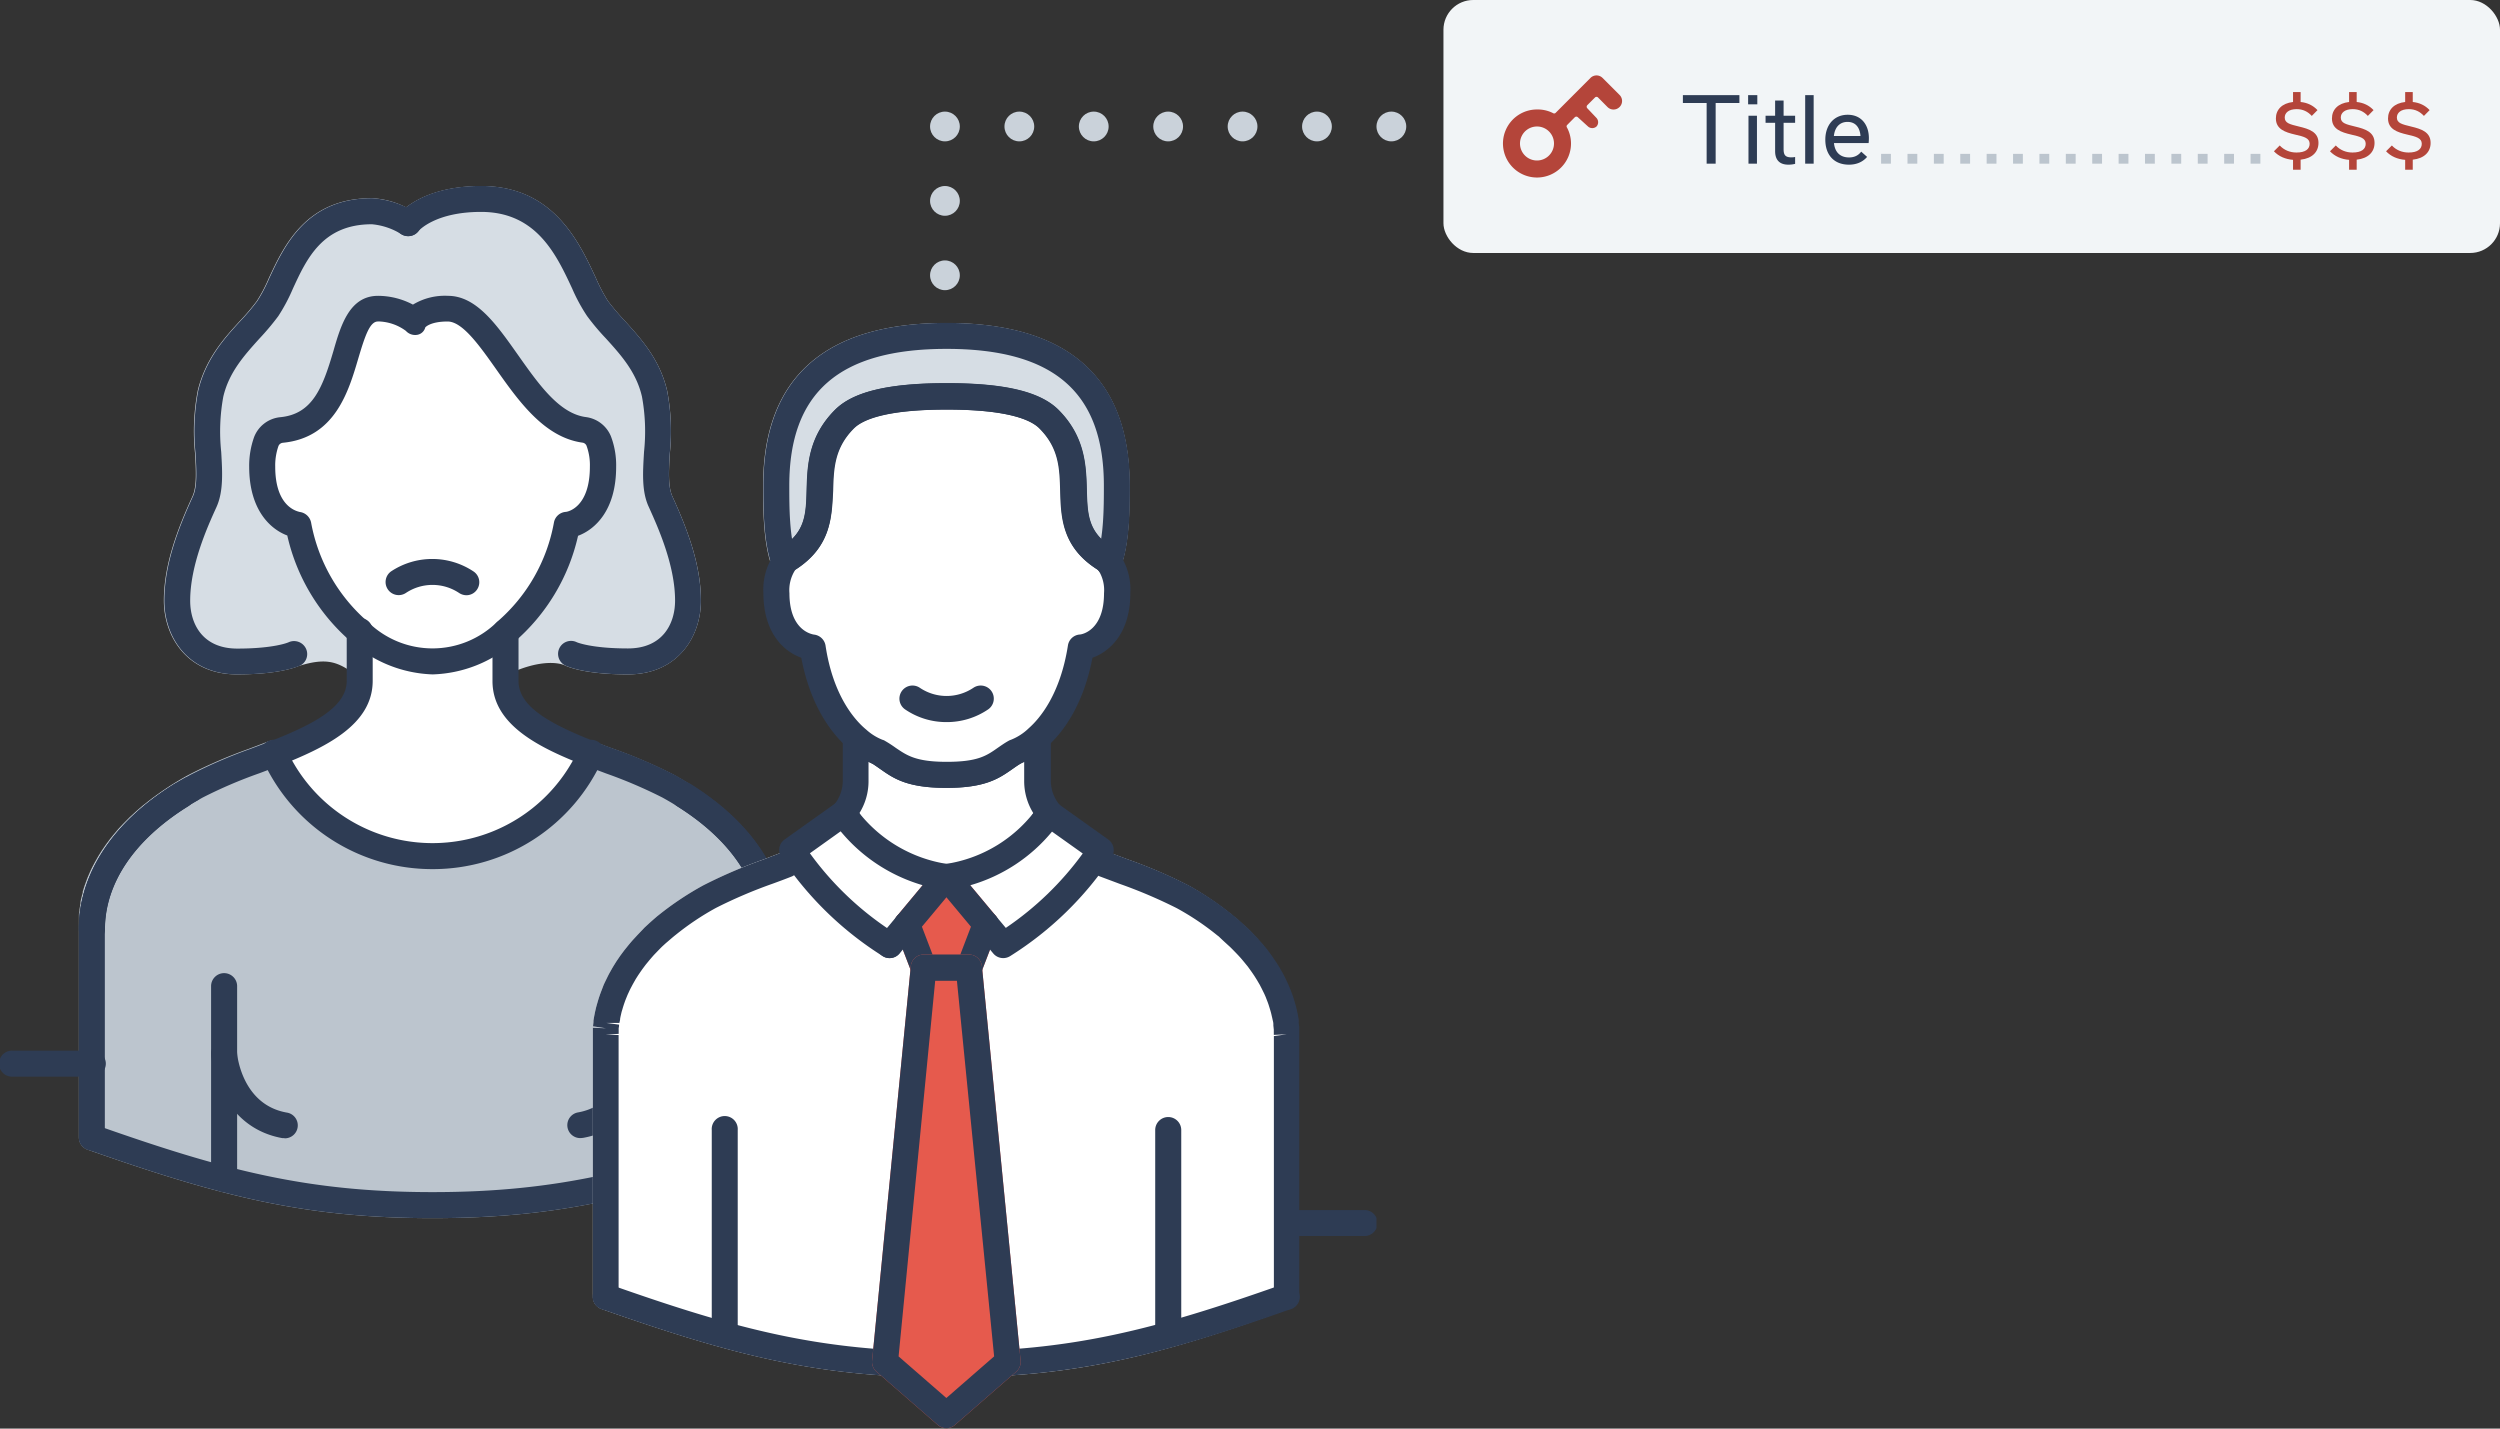 <?xml version="1.0" encoding="UTF-8"?>
<svg xmlns="http://www.w3.org/2000/svg" width="336" height="192" fill="none">
  <rect width="100%" height="100%" fill="#333333" stroke="none"/>
  <g clip-path="url(#a)">
    <path d="M103.92 124.27v-.99c0-.19 0-.38-.07-.58-.07-.2 0-.21 0-.31s-.07-.42-.11-.64a3.774 3.774 0 0 1-.08-.35c-.05-.22-.1-.45-.16-.69-.06-.24-.08-.26-.12-.39-.04-.13-.14-.47-.22-.72-.08-.25-.1-.29-.16-.44-.06-.15-.18-.49-.29-.75-.11-.26-.14-.32-.21-.48-.07-.16-.23-.5-.36-.76l-.28-.53c-.14-.25-.28-.5-.44-.75l-.37-.59c-.15-.24-.32-.48-.49-.72l-.48-.66-.54-.67c-.21-.25-.41-.49-.64-.74-.23-.25-.35-.38-.54-.57-.19-.19-.54-.57-.84-.86l-.47-.43c-.37-.33-.74-.67-1.15-1l-.25-.21a38.292 38.292 0 0 0-5.66-3.78 96.926 96.926 0 0 0-10.47-4.37 23.34 23.34 0 0 1-42.57 0 96.58 96.58 0 0 0-10.45 4.37 38.107 38.107 0 0 0-5.65 3.78l-.26.21c-.41.33-.78.67-1.15 1-.15.15-.32.29-.47.43-.15.14-.57.57-.84.86-.27.29-.37.38-.54.57-.17.19-.43.49-.63.74l-.54.67c-.173.22-.333.44-.48.66-.18.24-.34.48-.5.72l-.37.59c-.15.25-.3.5-.43.75l-.28.53-.37.76-.21.48-.29.75c-.05.15-.11.29-.16.44-.05.15-.15.49-.22.72-.07.23-.08.27-.11.39s-.12.47-.17.69c-.05.22-.05.24-.07.35-.02.11-.08.43-.11.64-.03.21 0 .21 0 .31s-.05.39-.07.58c-.02.19 0 .18 0 .26v.55c.005.06.005.12 0 .18v28.6c18.3 6.48 29.34 9.11 45.76 9.11 16.42 0 27.46-2.63 45.77-9.11v-28c-.19-.18-.19-.38-.19-.6Z" fill="#BCC5CE"></path>
    <path d="M58.12 163.72c-17.26 0-28.69-3-46.3-9.19a1.76 1.76 0 0 1-1.22-1.67v-29.7c0-.26 0-.47.08-.7v-.23c.06-.34.09-.57.14-.81v-.25c.09-.4.15-.65.22-.91l.08-.28v-.16c.08-.26.16-.52.25-.79l.16-.44c.11-.31.21-.58.33-.86.12-.28.15-.35.23-.53.08-.18.25-.55.4-.83.15-.28.2-.39.31-.58.11-.19.3-.54.47-.82l.39-.63.54-.79.52-.7c.19-.25.38-.48.58-.72.2-.24.44-.53.68-.8l.57-.61.9-.91.41-.37c.48-.44.88-.79 1.3-1.15l.21-.16a39.792 39.792 0 0 1 6-4 66.086 66.086 0 0 1 8-3.46c.87-.33 1.75-.66 2.62-1a1.75 1.75 0 0 1 2.24.92 21.589 21.589 0 0 0 39.38 0 1.75 1.75 0 0 1 2.23-.92c.88.35 1.77.69 2.65 1a67.356 67.356 0 0 1 8 3.44 39.686 39.686 0 0 1 5.92 4l.29.23c.41.34.8.69 1.19 1l.49.46c.33.31.62.61.91.91l.57.61c.24.27.46.53.68.8.22.27.41.49.58.72.17.23.36.47.52.71.16.24.37.52.54.78l.4.64c.16.27.32.54.47.81.15.27.21.39.3.58.09.19.28.56.4.84.12.28.16.34.23.52s.23.55.32.82l.18.47c.094.28.174.55.24.81l.13.43c.07.27.12.52.18.77l.08.36c0 .26.09.5.12.73l.05.32c0 .25.06.46.08.67v29.75a1.747 1.747 0 0 1-1.38 1.71c-17.22 6.21-28.64 9.16-45.86 9.16Zm-44-12.1c16.61 5.83 27.64 8.6 44 8.6s27.44-2.77 44.06-8.61V124.33l1.75-.06h-1.75v-.83c0-.19 0-.36-.06-.55v-.17c0-.28-.07-.46-.11-.66v-.23c-.06-.29-.11-.49-.17-.71l-.07-.26c-.09-.3-.15-.51-.23-.74l-.09-.26c-.13-.35-.21-.57-.31-.81l-.19-.43c-.11-.23-.21-.46-.33-.69l-.26-.49c-.12-.22-.25-.45-.39-.68-.14-.23-.23-.36-.34-.54-.11-.18-.29-.44-.45-.66l-.45-.61-.46-.57-.63-.74c-.15-.17-.32-.34-.49-.52-.17-.18-.52-.54-.8-.81l-.33-.3c-.46-.42-.81-.73-1.19-1l-.24-.19a37.348 37.348 0 0 0-5.4-3.62 65.129 65.129 0 0 0-7.58-3.23l-1.18-.45a25.093 25.093 0 0 1-22.15 13.305 25.088 25.088 0 0 1-22.15-13.305l-1.16.44a64.203 64.203 0 0 0-7.58 3.25 35.504 35.504 0 0 0-5.4 3.61l-.13.1c-.5.41-.85.72-1.19 1l-.45.41c-.27.26-.53.53-.79.8s-.34.35-.5.53c-.16.18-.4.46-.59.69-.19.23-.34.41-.5.62a22.884 22.884 0 0 0-.9 1.27l-.33.52-.4.69c-.09.18-.18.33-.26.49l-.32.68-.2.45c-.09.22-.18.44-.26.67l-.14.4c-.08.22-.14.44-.2.65l-.1.35c-.06.21-.1.42-.15.62v.17c-.06.33-.1.52-.12.71v.16c0 .29-.06.46-.08.63l-1.76.09 1.74.13v.5l-1.75.1 1.74.07v.53l-.23 26.77Z" fill="#BCC5CE"></path>
    <path d="M103.92 154.61a1.748 1.748 0 0 1-1.75-1.75v-28c0-6.14-4-12-11.14-16.48a1.76 1.76 0 0 1-.55-2.41 1.73 1.73 0 0 1 1.084-.778 1.73 1.73 0 0 1 1.316.218c11.13 7 12.79 15.17 12.79 19.45v28c0 .464-.184.909-.513 1.237a1.746 1.746 0 0 1-1.237.513ZM86.15 160.2a1.751 1.751 0 0 1-1.74-1.75v-25.91a1.75 1.75 0 0 1 3.49 0v25.91a1.749 1.749 0 0 1-1.75 1.75Z" fill="#2E3C54"></path>
    <path d="M78.04 152.96a1.74 1.74 0 0 1-.31-3.46c6-1.1 6.66-7.78 6.68-8.06a1.75 1.75 0 0 1 3.49.27c-.26 3.32-2.58 10-9.54 11.22l-.32.03ZM12.34 154.61a1.741 1.741 0 0 1-1.74-1.75v-28c0-4.28 1.66-12.5 12.78-19.45a1.763 1.763 0 1 1 1.85 3c-7.18 4.48-11.14 10.34-11.14 16.48v28a1.75 1.75 0 0 1-1.75 1.72ZM30.12 160.2a1.76 1.76 0 0 1-1.75-1.75v-25.91a1.753 1.753 0 0 1 1.75-1.75 1.75 1.75 0 0 1 1.75 1.75v25.91a1.758 1.758 0 0 1-1.75 1.75Z" fill="#2E3C54"></path>
    <path d="M38.23 152.96c-.103.01-.207.01-.31 0-7-1.27-9.29-7.9-9.54-11.22a1.75 1.75 0 0 1 1.61-1.88 1.772 1.772 0 0 1 1.87 1.61c0 .32.67 7 6.68 8.06a1.74 1.74 0 0 1-.31 3.46v-.03ZM12.34 126.62a1.747 1.747 0 0 1-1.75-1.75c0-6.83 3.94-13.35 11.11-18.36 1.09-.76 2.15-1.43 3.24-2a1.748 1.748 0 0 1 2.327 1.964 1.75 1.75 0 0 1-.617 1.036c-1 .56-2 1.16-3 1.86-7.94 5.55-9.6 11.49-9.6 15.49a1.75 1.75 0 0 1-1.71 1.76Z" fill="#2E3C54"></path>
    <path d="M31.92 88.89c-5.63 0-8.08-4.09-8.08-8.17 0-4.91 2.14-9.92 3.68-13.29 1.54-3.37-.46-9 .82-14.52 1.23-5.31 5.31-8.18 7.67-11.45 2.67-3.71 3.88-13.08 14-13.08a10.86 10.86 0 0 1 4.91 1.64s2.55-3.28 9.81-3.28c11 0 13 11 15.63 14.72 2.36 3.27 6.45 6.14 7.67 11.45 1.28 5.5-.72 11.14.82 14.52 1.54 3.38 3.68 8.38 3.68 13.29 0 4.08-2.45 8.17-8.08 8.17s-7.65-1-7.65-1c-2-.9-5.14-.69-8.8 1v-4a24.75 24.75 0 0 0 8.23-14.38s4.85-.46 4.85-7.82a9.21 9.21 0 0 0-.57-3.46 2.47 2.47 0 0 0-1.95-1.51c-8.3-1.14-12.23-16.29-18.34-16.29-3.67 0-4.49 1.64-4.49 1.64a8.15 8.15 0 0 0-4.9-1.64c-5.74 0-2.67 15.31-12.94 16.31a2.45 2.45 0 0 0-2 1.54 9.282 9.282 0 0 0-.56 3.41c0 7.36 4.86 7.82 4.86 7.82a24.74 24.74 0 0 0 8.22 14.38v4c-2.58-1.76-4.62-2.32-8.79-1-.09-.01-2.12 1-7.7 1Z" fill="#D6DDE4"></path>
    <path d="M48.32 90.64a1.74 1.74 0 0 1-1-.3c-2.16-1.48-3.65-1.92-7.2-.82-.65.27-3.06 1.12-8.27 1.12-6.75 0-9.83-5.14-9.83-9.92 0-4.93 1.94-9.85 3.84-14 .61-1.33.48-3.5.35-5.8-.288-2.8-.167-5.626.36-8.39 1-4.21 3.47-7 5.68-9.4a28.945 28.945 0 0 0 2.27-2.68 20.745 20.745 0 0 0 1.61-3.07c2-4.27 4.95-10.74 13.81-10.74a11.15 11.15 0 0 1 4.64 1.24c1.5-1.17 4.61-2.87 10.08-2.87 9.66 0 13.12 7.41 15.41 12.32a23.28 23.28 0 0 0 1.64 3.13c.707.93 1.465 1.822 2.27 2.67 2.21 2.44 4.71 5.19 5.69 9.4.526 2.764.648 5.59.36 8.39-.14 2.3-.26 4.47.34 5.8 1.9 4.16 3.84 9.07 3.84 14 0 4.78-3.08 9.92-9.83 9.92-5.87 0-8.19-1.08-8.43-1.2-1.21-.54-3.8-.58-7.28 1a1.75 1.75 0 0 1-2.49-1.59v-4a1.801 1.801 0 0 1 .63-1.35 23 23 0 0 0 7.63-13.35 1.75 1.75 0 0 1 1.55-1.42c.31 0 3.28-.6 3.28-6.08a7.52 7.52 0 0 0-.45-2.81.689.689 0 0 0-.55-.42c-5.13-.71-8.58-5.59-11.62-9.9-2.22-3.14-4.51-6.38-6.5-6.38-2.37 0-3 .79-3 .79a1.35 1.35 0 0 1-1.08 1 1.68 1.68 0 0 1-1.53-.53 6.47 6.47 0 0 0-3.78-1.23c-1.09 0-1.74 2-2.61 4.91C46.82 52.6 45 58.79 37.99 59.47a.71.71 0 0 0-.59.45 7.92 7.92 0 0 0-.43 2.76c0 5.48 3 6 3.3 6.09a1.79 1.79 0 0 1 1.52 1.41 23.11 23.11 0 0 0 7.63 13.35 1.77 1.77 0 0 1 .63 1.35v4a1.769 1.769 0 0 1-1.73 1.76Zm25.71-5a8.31 8.31 0 0 1 3.44.68s1.95.86 6.93.86c4.67 0 6.33-3.33 6.33-6.43 0-4.84-2.37-10-3.52-12.56-1-2.12-.81-4.71-.65-7.46a25.838 25.838 0 0 0-.28-7.39c-.76-3.32-2.85-5.62-4.86-7.84a31.21 31.21 0 0 1-2.52-3 23.39 23.39 0 0 1-2-3.69c-2.14-4.59-4.81-10.3-12.25-10.3-6.18 0-8.37 2.52-8.46 2.62a1.77 1.77 0 0 1-2.3.38 8.94 8.94 0 0 0-4-1.36c-6.63 0-8.76 4.62-10.64 8.71a23.689 23.689 0 0 1-1.94 3.64 34.435 34.435 0 0 1-2.52 3c-2 2.22-4.1 4.52-4.87 7.83a26 26 0 0 0-.28 7.41c.16 2.74.32 5.33-.65 7.45-1.14 2.51-3.52 7.72-3.52 12.56 0 3.1 1.66 6.43 6.33 6.43 5 0 6.89-.84 6.9-.85l.23-.09c3.32-1 5.58-1 7.58-.24v-.25a26.71 26.71 0 0 1-8-13.75c-2.25-.84-5.12-3.41-5.12-9.25a11.481 11.481 0 0 1 .67-4 4.2 4.2 0 0 1 3.52-2.65c4.32-.42 5.68-3.95 7.13-8.89 1-3.48 2.18-7.42 6-7.42a10.1 10.1 0 0 1 4.69 1.18 8.26 8.26 0 0 1 4.7-1.18c3.8 0 6.5 3.81 9.35 7.85 2.85 4.04 5.62 8 9.23 8.45A4.22 4.22 0 0 1 82 58.65a10.91 10.91 0 0 1 .71 4.14c0 5.84-2.86 8.41-5.12 9.25a26.76 26.76 0 0 1-8 13.75v.62a14.605 14.605 0 0 1 4.44-.8v.03Z" fill="#D6DDE4"></path>
    <path d="M58.14 88.89a15.58 15.58 0 0 0 9.81-4v6.57c0 4.76 5.5 7.46 11.46 9.8a23.34 23.34 0 0 1-42.57 0c6-2.34 11.48-5 11.48-9.8v-6.57a15.58 15.58 0 0 0 9.82 4Z" fill="#fff"></path>
    <path d="M80.46 59.26a9.21 9.21 0 0 1 .57 3.46c0 7.36-4.85 7.82-4.85 7.82a24.75 24.75 0 0 1-8.23 14.38 14.12 14.12 0 0 1-19.63 0 24.74 24.74 0 0 1-8.22-14.38s-4.86-.46-4.86-7.82a9.28 9.28 0 0 1 .56-3.41 2.45 2.45 0 0 1 2-1.54c10.27-1 7.2-16.31 12.94-16.31a8.15 8.15 0 0 1 4.9 1.64s.82-1.64 4.49-1.64c6.11 0 10 15.15 18.34 16.29a2.47 2.47 0 0 1 1.99 1.51Z" fill="#fff"></path>
    <path d="M12.34 126.62a1.741 1.741 0 0 1-1.74-1.75c0-4.66 1.94-13.56 15-20.74a66.68 66.68 0 0 1 8-3.46c.88-.33 1.76-.66 2.62-1 6.23-2.43 10.38-4.75 10.38-8.17v-6.57a1.75 1.75 0 1 1 3.49 0v6.57c0 6-6.5 9-12.59 11.43l-2.65 1c-2.6.914-5.135 2-7.59 3.25-11.44 6.31-13.15 13.79-13.15 17.68a1.745 1.745 0 0 1-1.092 1.632 1.75 1.75 0 0 1-.678.128ZM103.92 126.62a1.75 1.75 0 0 1-1.75-1.75c0-3.89-1.7-11.37-13.14-17.68a63.384 63.384 0 0 0-7.58-3.24c-.9-.34-1.8-.68-2.69-1-6.08-2.38-12.57-5.42-12.57-11.42v-6.57a1.75 1.75 0 1 1 3.5 0v6.57c0 3.42 4.14 5.74 10.35 8.17.88.35 1.77.69 2.65 1a65.685 65.685 0 0 1 8 3.45c13 7.18 15 16.08 15 20.74a1.761 1.761 0 0 1-.527 1.232 1.75 1.75 0 0 1-1.243.498Z" fill="#2E3C54"></path>
    <path d="M58.14 116.81A24.997 24.997 0 0 1 35.25 102a1.75 1.75 0 1 1 3.19-1.42 21.589 21.589 0 0 0 39.38 0 1.757 1.757 0 0 1 .96-1.01 1.747 1.747 0 0 1 2.338 1.039A1.754 1.754 0 0 1 81.01 102a24.996 24.996 0 0 1-22.87 14.81ZM58.14 90.64a17.35 17.35 0 0 1-10.94-4.38 26.55 26.55 0 0 1-8.59-14.29c-2.25-.84-5.12-3.41-5.12-9.25a11.48 11.48 0 0 1 .67-4 4.2 4.2 0 0 1 3.52-2.65c4.32-.42 5.68-3.95 7.13-8.89 1-3.48 2.18-7.42 6-7.42a10.1 10.1 0 0 1 4.69 1.18 8.26 8.26 0 0 1 4.7-1.18c3.8 0 6.5 3.81 9.35 7.85 2.85 4.04 5.62 8 9.23 8.45a4.22 4.22 0 0 1 3.32 2.56 10.91 10.91 0 0 1 .71 4.14c0 5.84-2.86 8.41-5.12 9.25A26.5 26.5 0 0 1 69.1 86.3a17.32 17.32 0 0 1-10.96 4.34Zm-7.36-47.43c-1.09 0-1.74 2-2.61 4.91-1.33 4.52-3.15 10.71-10.16 11.39a.71.71 0 0 0-.59.45 7.919 7.919 0 0 0-.43 2.76c0 5.48 3 6 3.3 6.09a1.79 1.79 0 0 1 1.52 1.41 23.11 23.11 0 0 0 7.63 13.35 12.35 12.35 0 0 0 17.38 0 23 23 0 0 0 7.63-13.35A1.75 1.75 0 0 1 76 68.8c.31 0 3.28-.6 3.28-6.08a7.52 7.52 0 0 0-.45-2.81.69.69 0 0 0-.55-.42c-5.13-.71-8.58-5.59-11.62-9.9-2.22-3.14-4.51-6.38-6.5-6.38-2.37 0-3 .79-3 .79a1.35 1.35 0 0 1-1.08 1 1.68 1.68 0 0 1-1.53-.53 6.47 6.47 0 0 0-3.77-1.27v.01Z" fill="#2E3C54"></path>
    <path d="M84.4 90.64c-5.87 0-8.19-1.08-8.43-1.2a1.744 1.744 0 1 1 1.56-3.12s1.91.83 6.87.83c4.67 0 6.33-3.33 6.33-6.43 0-4.84-2.37-10-3.52-12.56-1-2.12-.81-4.71-.65-7.46a25.838 25.838 0 0 0-.28-7.39c-.76-3.32-2.85-5.62-4.86-7.84a31.198 31.198 0 0 1-2.52-3 23.385 23.385 0 0 1-2-3.69c-2.14-4.59-4.81-10.3-12.25-10.3-6.18 0-8.37 2.52-8.46 2.62a1.75 1.75 0 0 1-3.084-.9 1.73 1.73 0 0 1 .354-1.27c.31-.4 3.3-3.94 11.19-3.94 9.66 0 13.12 7.41 15.41 12.32a23.291 23.291 0 0 0 1.64 3.13c.707.93 1.465 1.822 2.27 2.67 2.21 2.44 4.71 5.19 5.69 9.4a29 29 0 0 1 .36 8.39c-.14 2.3-.26 4.47.34 5.8 1.9 4.16 3.84 9.07 3.84 14 .03 4.8-3.05 9.94-9.8 9.94Z" fill="#2E3C54"></path>
    <path d="M31.92 90.64c-6.75 0-9.83-5.14-9.83-9.92 0-4.93 1.94-9.85 3.84-14 .61-1.33.48-3.5.35-5.8-.288-2.8-.167-5.626.36-8.39 1-4.21 3.47-7 5.68-9.4a28.916 28.916 0 0 0 2.27-2.68 20.743 20.743 0 0 0 1.61-3.07c2-4.27 4.95-10.74 13.81-10.74 2.08.137 4.09.794 5.85 1.91a1.75 1.75 0 0 1-1.88 2.95 9 9 0 0 0-4-1.36c-6.63 0-8.76 4.62-10.64 8.71a23.686 23.686 0 0 1-1.94 3.64 34.425 34.425 0 0 1-2.52 3c-2 2.22-4.1 4.52-4.87 7.83a25.999 25.999 0 0 0-.28 7.41c.16 2.74.32 5.33-.65 7.45-1.14 2.51-3.52 7.72-3.52 12.56 0 3.1 1.66 6.43 6.33 6.43 5 0 6.89-.84 6.9-.85a1.77 1.77 0 0 1 2.32.83 1.73 1.73 0 0 1-.78 2.31c-.27.1-2.59 1.18-8.41 1.18ZM62.71 80a1.82 1.82 0 0 1-1-.3 6.449 6.449 0 0 0-7.17 0 1.758 1.758 0 0 1-2-2.89 10 10 0 0 1 11.11 0 1.74 1.74 0 0 1 .46 2.43 1.719 1.719 0 0 1-1.4.76ZM58.14 163.72c-17.26 0-28.7-3-46.31-9.19a1.771 1.771 0 0 1-1.22-1.67 1.74 1.74 0 0 1 1.75-1.74 1.64 1.64 0 0 1 .58.1c17.26 6.1 28.42 9 45.19 9 16.77 0 27.93-2.9 45.18-9a1.803 1.803 0 0 1 1.582.237 1.799 1.799 0 0 1 .768 1.403 1.727 1.727 0 0 1-1.35 1.71c-17.54 6.2-28.95 9.15-46.17 9.15ZM12.34 144.7H1.75a1.762 1.762 0 0 1-1.322-.462 1.75 1.75 0 0 1 1.322-3.028h10.59a1.745 1.745 0 0 1 1.322.462 1.74 1.74 0 0 1 .56 1.283 1.75 1.75 0 0 1-1.882 1.745ZM183.55 166.12h-10.63a1.75 1.75 0 0 1 0-3.49h10.6a1.75 1.75 0 0 1 0 3.49h.03Z" fill="#2E3C54"></path>
    <path d="M172.92 139.2c.005-.06.005-.12 0-.18v-.81c0-.19 0-.38-.06-.58-.06-.2 0-.21 0-.31s-.07-.42-.11-.64c-.04-.22-.05-.23-.08-.35-.03-.12-.1-.45-.16-.69-.06-.24-.07-.26-.11-.39-.04-.13-.14-.47-.22-.72-.08-.25-.11-.29-.16-.44l-.29-.75-.21-.48-.37-.76-.28-.53c-.13-.25-.28-.5-.43-.75l-.37-.59c-.16-.24-.32-.48-.5-.72s-.31-.44-.48-.66l-.54-.67-.63-.74c-.17-.19-.36-.38-.54-.57-.18-.19-.54-.57-.84-.86l-.47-.42c-.37-.34-.74-.68-1.15-1l-.25-.2a37.529 37.529 0 0 0-5.66-3.79 99.864 99.864 0 0 0-10.46-4.36c-3.74 8.4-12.07 2.42-21.27 2.42s-17.54 6-21.28-2.42a98.001 98.001 0 0 0-10.45 4.36 36.899 36.899 0 0 0-5.65 3.79l-.26.2c-.41.33-.78.67-1.15 1l-.47.42-.84.86c-.18.19-.37.38-.54.57l-.63.74-.54.67c-.167.22-.327.44-.48.66-.18.24-.34.48-.5.72l-.37.59c-.15.25-.29.5-.43.75l-.28.53c-.13.26-.25.51-.36.76-.11.25-.15.32-.22.48l-.29.75c-.05.15-.11.29-.15.44-.04.15-.16.48-.23.72s-.08.27-.11.39-.11.47-.16.69c-.05.22-.06.24-.08.35-.02.11-.08.43-.11.64-.03.21 0 .21 0 .31l-.06.58v.81c-.005.06-.005.12 0 .18v35.09c18.3 6.48 29.33 9.11 45.75 9.11s27.45-2.63 45.75-9.11V139.8c-.16-.19-.17-.39-.22-.6Z" fill="#fff"></path>
    <path d="M127.19 185.13c-17.25 0-28.68-3-46.28-9.18a1.75 1.75 0 0 1-1.23-1.66v-36.16l1.75.07-1.73-.26.06-.56v-.21c.06-.36.1-.59.15-.84l.06-.3c.07-.32.13-.57.2-.84l.09-.31c.11-.38.19-.65.28-.92l.12-.35c.15-.4.26-.68.38-1 .12-.32.14-.34.22-.52l.4-.82c.1-.2.2-.4.31-.59.11-.19.3-.54.47-.82l.39-.63.54-.79.52-.7.58-.72c.22-.26.44-.53.69-.8l.51-.55c.34-.36.64-.66.95-1l.51-.47c.38-.35.78-.7 1.2-1.06l.19-.15a41.173 41.173 0 0 1 6-4 66.882 66.882 0 0 1 8.05-3.46l2.61-1a1.738 1.738 0 0 1 2.23.92c1.91 4.27 4.92 3.85 11 2.56a32.485 32.485 0 0 1 17.35 0c6.09 1.28 9.1 1.71 11-2.56a1.749 1.749 0 0 1 2.24-.92c.87.35 1.76.68 2.63 1a65.843 65.843 0 0 1 8 3.44 39.584 39.584 0 0 1 5.92 4l.26.21c.44.36.83.71 1.22 1.07l.49.45c.33.31.62.61.91.92.29.31.41.42.57.61.16.19.46.53.68.79.22.26.4.48.58.72l.52.71.53.78.41.64.47.82c.1.19.21.39.3.58.09.19.27.55.4.82l.23.53.32.81.17.48c.09.28.17.55.25.81l.12.43c.07.27.13.52.18.77l.08.36c.05.26.09.5.13.73v.32c0 .25.05.46.07.67v36.25a1.75 1.75 0 0 1-1.37 1.7c-17.26 6.25-28.67 9.18-45.88 9.18Zm-44-12.09c16.6 5.83 27.63 8.6 44 8.6s27.42-2.78 44-8.61v-33.78l1.75-.06h-1.75V138.36l-.06-.55v-.17c0-.28-.07-.47-.11-.66l-.05-.23c-.07-.29-.11-.49-.17-.71l-.07-.25c-.09-.31-.16-.52-.23-.75l-.09-.26c-.13-.35-.22-.57-.31-.81l-.19-.43-.34-.69c-.08-.16-.17-.32-.25-.49l-.4-.68-.33-.53c-.15-.22-.3-.45-.46-.67l-.44-.61-.5-.61c-.19-.23-.38-.46-.59-.69-.21-.23-.29-.31-.44-.47-.32-.33-.58-.6-.86-.87l-.44-.4c-.34-.31-.69-.63-1.07-1l-.12-.09-.13-.1a35.844 35.844 0 0 0-5.39-3.61 65.283 65.283 0 0 0-7.59-3.24l-1.21-.46c-3.28 5.37-8.79 4.21-14.14 3.08a29.308 29.308 0 0 0-15.91 0c-5.34 1.13-10.86 2.29-14.15-3.08l-1.18.45a63.897 63.897 0 0 0-7.6 3.25 36.391 36.391 0 0 0-5.39 3.61l-.14.11c-.49.4-.84.72-1.18 1l-.45.41c-.27.26-.53.53-.79.8s-.36.37-.5.53c-.14.16-.4.46-.58.68-.18.22-.35.42-.5.62-.15.2-.31.41-.45.61s-.31.45-.46.67l-.33.52-.39.69-.26.49c-.12.233-.23.463-.33.69-.07.14-.13.28-.19.43-.06.15-.19.46-.27.68l-.14.4c-.07.22-.14.43-.2.65l-.11.36c-.05.2-.09.4-.14.6l-.06.3c0 .22-.07.41-.1.6h-1.78l1.73.23c0 .16 0 .3-.05.45V138.95l-1.75.1 1.74.06v.54l-.11 33.39Z" fill="#fff"></path>
    <path d="M81.44 176.03a1.75 1.75 0 0 1-1.76-1.74v-36.16l1.75.07-1.73-.26.06-.56v-.21c.06-.36.1-.59.15-.84l.06-.3c.07-.32.13-.57.2-.84l.09-.31c.11-.38.19-.65.28-.92l.12-.35c.15-.4.26-.68.38-1 .12-.32.14-.34.22-.52l.4-.82c.1-.2.2-.4.31-.59.11-.19.3-.54.47-.82l.39-.63.54-.79.52-.7.58-.72c.22-.26.44-.53.69-.8l.51-.55c.34-.36.64-.66.95-1l.51-.47c.38-.35.78-.7 1.2-1.06l.19-.15a41.173 41.173 0 0 1 6-4 66.882 66.882 0 0 1 8.05-3.46l2.61-1a1.746 1.746 0 0 1 2.165 1.024 1.747 1.747 0 0 1-.885 2.226c-.88.35-1.77.68-2.65 1a63.896 63.896 0 0 0-7.6 3.25 36.466 36.466 0 0 0-5.39 3.61l-.14.11c-.49.4-.84.72-1.18 1l-.45.41c-.27.26-.53.53-.79.8s-.36.37-.5.53c-.14.16-.4.46-.58.68-.18.22-.35.42-.5.62-.15.2-.31.41-.45.61s-.31.45-.46.67l-.33.52-.39.69-.26.49c-.12.233-.23.463-.33.69-.07.14-.13.28-.19.43-.06.15-.19.46-.27.68l-.14.4c-.07.22-.14.43-.2.65l-.11.36c-.05.2-.09.4-.14.6l-.06.3c0 .22-.07.41-.1.6h-1.78l1.73.23c0 .16 0 .3-.05.45V138.95l-1.75.1 1.74.06V174c.005.05.005.1 0 .15a1.741 1.741 0 0 1-1.7 1.88ZM172.98 176.03a1.76 1.76 0 0 1-1.77-1.74c-.01-.09-.01-.18 0-.27V139.25l1.73-.24-1.74.08v-.7l-.06-.55v-.17c0-.28-.07-.47-.11-.66l-.05-.23c-.07-.29-.11-.49-.17-.71l-.07-.25c-.09-.31-.16-.52-.23-.75l-.09-.26c-.13-.35-.22-.57-.31-.81l-.19-.43-.34-.69c-.08-.16-.17-.32-.25-.49l-.4-.68-.33-.53c-.15-.22-.3-.45-.46-.67l-.44-.61-.5-.61c-.19-.23-.38-.46-.59-.69-.21-.23-.29-.31-.44-.47-.32-.33-.58-.6-.86-.87l-.44-.4c-.34-.31-.69-.63-1.07-1l-.12-.09-.13-.1a35.844 35.844 0 0 0-5.39-3.61 65.283 65.283 0 0 0-7.59-3.24l-2.67-1a1.752 1.752 0 0 1-1.091-2.307 1.757 1.757 0 0 1 1.68-1.108c.24.007.475.063.691.165.87.35 1.76.68 2.63 1a65.843 65.843 0 0 1 8 3.44 39.584 39.584 0 0 1 5.92 4l.26.21c.44.36.83.71 1.22 1.07l.49.45c.33.31.62.61.91.92.29.31.41.42.57.61.16.19.46.53.68.79.22.26.4.48.58.72l.52.71.53.78.41.64.47.82c.1.19.21.39.3.58.09.19.27.55.4.82l.23.53.32.81.17.48c.09.28.17.55.25.81l.12.43c.07.27.13.52.18.77l.08.36c.05.26.09.5.13.73v.32c0 .25.05.46.07.67v36.25a1.737 1.737 0 0 1-1.64 1.74ZM97.4 180.75a1.751 1.751 0 0 1-1.74-1.75v-27.12a1.748 1.748 0 0 1 1.745-1.882 1.756 1.756 0 0 1 1.283.56 1.749 1.749 0 0 1 .462 1.322V179a1.749 1.749 0 0 1-1.75 1.75ZM157.01 180.75a1.75 1.75 0 0 1-1.75-1.75v-27.12a1.75 1.75 0 1 1 3.5 0V179a1.758 1.758 0 0 1-1.75 1.75Z" fill="#2E3C54"></path>
    <path d="M114.98 105.04v-6.27a14.769 14.769 0 0 0 3.06 2.32c2.39 1.39 3.23 3 9.15 3s6.76-1.66 9.15-3a14.727 14.727 0 0 0 3-2.32v6.27a6.9 6.9 0 0 0 1.64 4.29 15.483 15.483 0 0 1-21.973 6.237 15.483 15.483 0 0 1-5.707-6.237 6.88 6.88 0 0 0 1.68-4.29Z" fill="#fff"></path>
    <path d="M127.19 119.62h-.24a22.141 22.141 0 0 1-15-9.27 1.742 1.742 0 0 1 .06-2.08 5.117 5.117 0 0 0 1.26-3.21v-6.27a1.74 1.74 0 0 1 3-1.24 13.39 13.39 0 0 0 2.7 2.05c.54.31 1 .64 1.47 1 1.49 1 2.67 1.85 6.81 1.85s5.32-.81 6.81-1.85c.46-.32.93-.65 1.47-1a13.335 13.335 0 0 0 2.7-2.05 1.74 1.74 0 0 1 3 1.24v6.27a5.142 5.142 0 0 0 1.26 3.21 1.74 1.74 0 0 1 .06 2.08 22.146 22.146 0 0 1-15 9.27h-.36Zm-11.69-10.33a13.43 13.43 0 0 0 23.38 0 8.148 8.148 0 0 1-1.23-4.25v-2.69l-.44.26c-.44.25-.83.53-1.22.79-1.75 1.23-3.56 2.49-8.8 2.49s-7.05-1.26-8.8-2.49c-.39-.26-.78-.54-1.23-.8l-.43-.25v2.69a8.11 8.11 0 0 1-1.23 4.25Z" fill="#2E3C54"></path>
    <path d="m127.2 117.87-5.28 6.33-2.33 2.8a43.161 43.161 0 0 1-13.11-12.77 19.393 19.393 0 0 0 6.89-4.91 20.501 20.501 0 0 0 13.83 8.55Z" fill="#fff"></path>
    <path d="M141.02 109.32a19.413 19.413 0 0 0 6.92 4.93 43.161 43.161 0 0 1-13.11 12.77l-2.33-2.8-5.3-6.35a20.277 20.277 0 0 0 13.82-8.55Z" fill="#fff"></path>
    <path d="m132.5 124.22-2.25 5.86h-6.1l-2.24-5.86 5.29-6.35 5.3 6.35Z" fill="#E65A4D"></path>
    <path d="M130.25 131.82h-6.1a1.738 1.738 0 0 1-1.63-1.12l-2.25-5.86a1.77 1.77 0 0 1 .29-1.74l5.3-6.35a1.802 1.802 0 0 1 2.68 0l5.3 6.35a1.772 1.772 0 0 1 .29 1.74l-2.25 5.86a1.718 1.718 0 0 1-1.63 1.12Zm-4.9-3.49h3.7l1.45-3.78-3.3-4-3.3 4 1.45 3.78Z" fill="#E65A4D"></path>
    <path d="M119.57 128.77c-.409 0-.804-.141-1.12-.4a1.75 1.75 0 0 1-.22-2.46l5.77-6.94a22.423 22.423 0 0 1-12.07-8.62 1.737 1.737 0 0 1-.27-1.339 1.744 1.744 0 0 1 1.424-1.375c.231-.039.468-.031.696.024a1.752 1.752 0 0 1 1.1.81 18.783 18.783 0 0 0 12.56 7.67 1.724 1.724 0 0 1 1.39 1.09 1.75 1.75 0 0 1-.29 1.76l-7.63 9.15a1.707 1.707 0 0 1-1.34.63Z" fill="#2E3C54"></path>
    <path d="M134.83 128.77a1.769 1.769 0 0 1-.74-.166 1.767 1.767 0 0 1-.6-.464l-7.63-9.15a1.747 1.747 0 0 1 .255-2.496c.245-.192.537-.314.845-.354a18.533 18.533 0 0 0 12.63-7.82 1.724 1.724 0 0 1 1.824-.708c.226.053.439.151.626.288l6.91 4.93a1.747 1.747 0 0 1 .44 2.39 45.108 45.108 0 0 1-13.64 13.29 1.776 1.776 0 0 1-.92.26Zm-4.43-9.79 4.78 5.73a41.62 41.62 0 0 0 10.34-10l-4.13-2.94a22.167 22.167 0 0 1-10.99 7.21ZM119.57 128.77a1.72 1.72 0 0 1-.92-.26 45.246 45.246 0 0 1-13.64-13.29 1.753 1.753 0 0 1 .44-2.39l6.89-4.91a1.757 1.757 0 0 1 1.369-.443 1.745 1.745 0 0 1 1.238.732 1.755 1.755 0 0 1-.045 2.076 1.762 1.762 0 0 1-.562.475l-5.49 3.92a41.67 41.67 0 0 0 11.61 10.86 1.751 1.751 0 0 1-.92 3.23h.03Z" fill="#2E3C54"></path>
    <path d="M130.25 131.82h-6.1a1.738 1.738 0 0 1-1.63-1.12l-2.25-5.86a1.75 1.75 0 0 1 3.27-1.25l1.81 4.74h3.7l1.81-4.74a1.748 1.748 0 0 1 2.26-1.01 1.748 1.748 0 0 1 1.01 2.26l-2.25 5.86a1.718 1.718 0 0 1-1.63 1.12ZM127.17 185.14c-17.27 0-28.69-3-46.31-9.19a1.758 1.758 0 0 1-1.08-2.329 1.746 1.746 0 0 1 .942-.948 1.741 1.741 0 0 1 1.248-.033c17.26 6.1 28.42 9 45.19 9 16.77 0 27.93-2.9 45.18-9a1.799 1.799 0 0 1 2.35 1.65 1.731 1.731 0 0 1-1.35 1.7c-17.53 6.21-28.95 9.15-46.17 9.15Z" fill="#2E3C54"></path>
    <path d="m130.23 130.08 5.21 52.95-8.25 7.18-8.25-7.18 5.21-52.95h6.08Z" fill="#E65A4D"></path>
    <path d="M127.19 191.95a1.731 1.731 0 0 1-1.15-.43l-8.24-7.17a1.73 1.73 0 0 1-.59-1.49l5.2-53a1.752 1.752 0 0 1 1.74-1.57h6.08a1.751 1.751 0 0 1 1.74 1.57l5.2 53a1.725 1.725 0 0 1-.59 1.49l-8.24 7.17a1.731 1.731 0 0 1-1.15.43Zm-6.42-9.65 6.42 5.59 6.42-5.59-5-50.48h-2.92l-4.92 50.48Z" fill="#E65A4D"></path>
    <path d="M127.19 191.95a1.731 1.731 0 0 1-1.15-.43l-8.24-7.17a1.73 1.73 0 0 1-.59-1.49l5.2-53a1.752 1.752 0 0 1 1.74-1.57h6.08a1.751 1.751 0 0 1 1.74 1.57l5.2 53a1.725 1.725 0 0 1-.59 1.49l-8.24 7.17a1.731 1.731 0 0 1-1.15.43Zm-6.42-9.65 6.42 5.59 6.42-5.59-5-50.48h-2.92l-4.92 50.48Z" fill="#2E3C54"></path>
    <path d="M105.4 75.6c-1.09-2.92-1.09-7.39-1.09-10.33 0-14.28 8.57-20.12 22.88-20.12 14.31 0 22.88 5.84 22.88 20.12 0 2.94 0 7.41-1.09 10.33a2.431 2.431 0 0 0-.43-.45c-7.89-4.89-1.05-12.23-7.63-18.81-2.09-2.09-6.67-3.05-13.73-3.05-7.06 0-11.64 1-13.73 3.05-6.58 6.58.26 13.92-7.63 18.81a2.464 2.464 0 0 0-.43.45Z" fill="#D6DDE4"></path>
    <path d="M105.4 77.34h-.25a1.753 1.753 0 0 1-1.38-1.12c-1.21-3.21-1.21-7.86-1.21-10.94 0-14.51 8.29-21.87 24.63-21.87s24.63 7.36 24.63 21.87c0 3.08 0 7.73-1.21 10.94a1.726 1.726 0 0 1-2.276.997 1.73 1.73 0 0 1-.724-.557c-4.9-3.07-5-7.12-5.11-10.7-.08-3-.16-5.73-2.8-8.37-1.15-1.16-4.26-2.54-12.49-2.54s-11.34 1.38-12.5 2.54c-2.63 2.64-2.71 5.42-2.79 8.37-.1 3.55-.21 7.56-5 10.62l-.08.09a1.763 1.763 0 0 1-1.44.67Zm21.79-25.8c7.78 0 12.54 1.14 15 3.57 3.62 3.62 3.73 7.57 3.82 10.74.07 2.73.13 4.84 2 6.65a48.27 48.27 0 0 0 .38-7.23c0-12.54-6.72-18.38-21.14-18.38-14.42 0-21.14 5.84-21.14 18.38a49.496 49.496 0 0 0 .37 7.22c1.85-1.82 1.91-3.92 2-6.64.09-3.17.2-7.12 3.82-10.74 2.36-2.43 7.11-3.57 14.89-3.57Z" fill="#D6DDE4"></path>
    <path d="M148.98 75.6a6.701 6.701 0 0 1 1.09 4.13c0 6.87-4.86 7.29-4.86 7.29-1 6.43-3.59 10.16-5.82 12.15a8.837 8.837 0 0 1-3 1.92c-2.38 1.4-3.23 3-9.15 3s-6.77-1.65-9.15-3a8.878 8.878 0 0 1-2.8-1.69c-2.28-1.94-5-5.71-6.07-12.38 0 0-4.86-.42-4.86-7.29a6.701 6.701 0 0 1 1.09-4.13c.124-.167.268-.319.43-.45 7.89-4.89 1.05-12.23 7.63-18.81 2.09-2.09 6.67-3.05 13.73-3.05 7.06 0 11.64 1 13.73 3.05 6.58 6.58-.26 13.92 7.63 18.81.144.134.272.285.38.45Z" fill="#fff"></path>
    <path d="M127.19 105.89c-5.28 0-7.09-1.27-8.85-2.5-.33-.24-.67-.48-1-.71a10.814 10.814 0 0 1-3.19-2c-2.27-1.93-5.18-5.6-6.46-12.28-2.26-.81-5.09-3.23-5.09-8.72a8.371 8.371 0 0 1 1.45-5.19c.235-.325.523-.609.85-.84 3.38-2.1 3.45-4.51 3.54-7.85.09-3.17.2-7.12 3.82-10.74 2.44-2.43 7.19-3.57 15-3.57s12.54 1.14 15 3.57c3.62 3.62 3.73 7.57 3.82 10.74.09 3.34.15 5.75 3.49 7.82.349.235.654.53.9.87a8.365 8.365 0 0 1 1.45 5.19c0 5.49-2.83 7.91-5.09 8.72-1.25 6.47-4 10.1-6.17 12a11.113 11.113 0 0 1-3.47 2.21c-.38.23-.72.47-1.05.71-1.86 1.3-3.67 2.57-8.95 2.57Zm-20.27-29.32-.08.09a5.002 5.002 0 0 0-.74 3.07c0 5 3 5.51 3.3 5.56a1.767 1.767 0 0 1 1.55 1.46c1 6.69 3.88 10 5.47 11.31a7.168 7.168 0 0 0 2.19 1.37c.128.032.25.087.36.16.52.3 1 .62 1.43.93 1.49 1 2.67 1.87 6.84 1.87s5.35-.82 6.84-1.87c.45-.31.9-.63 1.43-.93.11-.067.227-.121.35-.16a7.27 7.27 0 0 0 2.41-1.56c1.54-1.36 4.24-4.61 5.26-11.12a1.739 1.739 0 0 1 1.57-1.47c.31 0 3.28-.55 3.28-5.55a4.995 4.995 0 0 0-.74-3.07l-.08-.08c-4.82-3-4.93-7.07-5-10.62-.08-3-.16-5.73-2.8-8.37-1.15-1.16-4.26-2.54-12.49-2.54s-11.34 1.38-12.5 2.54c-2.63 2.64-2.71 5.42-2.79 8.37-.18 3.54-.29 7.55-5.06 10.61Z" fill="#2E3C54"></path>
    <path d="M148.55 76.9a1.69 1.69 0 0 1-.92-.26c-4.94-3.06-5.05-7.11-5.15-10.69-.08-3-.16-5.73-2.8-8.37-1.15-1.16-4.26-2.54-12.49-2.54s-11.34 1.38-12.5 2.54c-2.63 2.64-2.71 5.42-2.79 8.37-.1 3.58-.22 7.63-5.15 10.69a1.76 1.76 0 0 1-1.84-3c3.33-2.07 3.4-4.48 3.49-7.82.09-3.17.2-7.12 3.82-10.74 2.44-2.43 7.19-3.57 15-3.57s12.54 1.14 15 3.57c3.62 3.62 3.73 7.57 3.82 10.74.09 3.34.15 5.75 3.49 7.82a1.75 1.75 0 0 1-.92 3.23l-.06.03Z" fill="#2E3C54"></path>
    <path d="M148.98 77.34a1.66 1.66 0 0 1-.62-.11 1.752 1.752 0 0 1-1-2.25c1-2.62 1-6.89 1-9.71 0-12.54-6.72-18.38-21.14-18.38-14.42 0-21.14 5.84-21.14 18.38 0 2.82 0 7.09 1 9.71.132.426.096.886-.101 1.287a1.746 1.746 0 0 1-2.245.845 1.75 1.75 0 0 1-.924-.902c-1.21-3.21-1.21-7.86-1.21-10.94 0-14.51 8.29-21.87 24.63-21.87s24.63 7.36 24.63 21.87c0 3.08 0 7.73-1.21 10.94a1.737 1.737 0 0 1-1.67 1.13ZM127.19 97.05a9.801 9.801 0 0 1-5.55-1.71 1.753 1.753 0 0 1-.718-1.816 1.768 1.768 0 0 1 .766-1.106 1.755 1.755 0 0 1 1.952.032 6.45 6.45 0 0 0 7.17 0 1.757 1.757 0 1 1 2 2.89 9.859 9.859 0 0 1-5.62 1.71Z" fill="#2E3C54"></path>
  </g>
  <circle cx="187" cy="17" r="2" fill="#CAD2DA"></circle>
  <circle cx="177" cy="17" r="2" fill="#CAD2DA"></circle>
  <circle cx="167" cy="17" r="2" fill="#CAD2DA"></circle>
  <circle cx="157" cy="17" r="2" fill="#CAD2DA"></circle>
  <circle cx="147" cy="17" r="2" fill="#CAD2DA"></circle>
  <circle cx="137" cy="17" r="2" fill="#CAD2DA"></circle>
  <circle cx="127" cy="17" r="2" fill="#CAD2DA"></circle>
  <circle cx="127" cy="27" r="2" fill="#CAD2DA"></circle>
  <circle cx="127" cy="37" r="2" fill="#CAD2DA"></circle>
  <rect x="194" width="142" height="34" rx="4" fill="#F2F5F7"></rect>
  <g clip-path="url(#b)">
    <path d="M217.669 14.383a1.145 1.145 0 0 0 0-1.623l-2.286-2.286a1.144 1.144 0 0 0-1.623 0l-4.709 4.72a.297.297 0 0 1-.342 0 4.493 4.493 0 0 0-2.138-.48 4.568 4.568 0 0 0-4.223 2.822 4.566 4.566 0 0 0 .991 4.982 4.57 4.57 0 0 0 7.804-3.232 4.502 4.502 0 0 0-.537-2.137.276.276 0 0 1 0-.332l1.051-1.063a.333.333 0 0 1 .206-.08c.072.002.141.03.194.08L213.429 17a.855.855 0 0 0 1.142 0 .856.856 0 0 0 0-1.143l-1.245-1.314a.297.297 0 0 1 0-.4l1.04-1.04a.283.283 0 0 1 .411 0l1.269 1.28a1.133 1.133 0 0 0 .811.338 1.148 1.148 0 0 0 .812-.338Zm-11.098 7.188a2.28 2.28 0 0 1-2.111-1.41 2.288 2.288 0 0 1 1.666-3.116 2.284 2.284 0 0 1 2.731 2.24 2.288 2.288 0 0 1-2.286 2.286Z" fill="#B4453A"></path>
  </g>
  <path d="M230.584 22v-8.16h3.192v-1.056h-7.596v1.056h3.192V22h1.212Zm4.363-7.98h1.236v-1.236h-1.236v1.236Zm1.188 7.98v-6.444h-1.14V22h1.14Zm1.157-5.496h1.284v3.816c0 1.14.564 1.812 1.788 1.812.36 0 .648-.048.9-.108V21.1a2.65 2.65 0 0 1-.504.048c-.84 0-1.044-.348-1.044-1.116v-3.528h1.548v-.948h-1.548v-2.04h-1.14v2.04h-1.284v.948ZM243.756 22v-9.216h-1.14V22h1.14Zm2.718-3.72c.108-1.08.708-1.896 1.836-1.896 1.14 0 1.668.84 1.74 1.896h-3.576Zm3.672 2.1c-.384.516-.924.78-1.632.78-1.2 0-1.908-.708-2.028-1.932h4.656c.024-.168.036-.468.036-.66 0-1.764-.996-3.144-2.844-3.144-1.86 0-3.012 1.404-3.012 3.348 0 2.028 1.152 3.36 3.18 3.36 1.032 0 1.86-.372 2.436-1.044l-.792-.708Z" fill="#2E3C54"></path>
  <path d="M252.819 22h1.32v-1.32h-1.32V22Zm3.547 0h1.32v-1.32h-1.32V22Zm3.547 0h1.32v-1.32h-1.32V22Zm3.547 0h1.32v-1.32h-1.32V22Zm3.547 0h1.32v-1.32h-1.32V22Zm3.547 0h1.32v-1.32h-1.32V22Zm3.547 0h1.32v-1.32h-1.32V22Zm3.547 0h1.32v-1.32h-1.32V22Zm3.547 0h1.32v-1.32h-1.32V22Zm3.547 0h1.32v-1.32h-1.32V22Zm3.547 0h1.32v-1.32h-1.32V22Zm3.547 0h1.32v-1.32h-1.32V22Zm3.547 0h1.32v-1.32h-1.32V22Zm3.547 0h1.32v-1.32h-1.32V22Zm3.547 0h1.32v-1.32h-1.32V22Z" fill="#BCC5CE"></path>
  <path d="M311.472 14.8c-.6-.636-1.356-.996-2.268-1.092v-1.332h-1.02v1.332c-1.488.168-2.304 1.032-2.304 2.208 0 1.452 1.248 1.86 2.58 2.172 1.224.276 1.956.48 1.956 1.236 0 .708-.552 1.176-1.776 1.176-.864 0-1.668-.324-2.244-.948l-.78.78c.648.684 1.524 1.068 2.568 1.152v1.332h1.02V21.46c1.56-.168 2.4-1.044 2.4-2.256 0-1.476-1.272-1.872-2.616-2.196-1.224-.3-1.92-.456-1.92-1.212 0-.636.54-1.128 1.608-1.128.84 0 1.5.336 2.028.912l.768-.78Zm7.535 0c-.6-.636-1.356-.996-2.268-1.092v-1.332h-1.02v1.332c-1.488.168-2.304 1.032-2.304 2.208 0 1.452 1.248 1.86 2.58 2.172 1.224.276 1.956.48 1.956 1.236 0 .708-.552 1.176-1.776 1.176-.864 0-1.668-.324-2.244-.948l-.78.78c.648.684 1.524 1.068 2.568 1.152v1.332h1.02V21.46c1.56-.168 2.4-1.044 2.4-2.256 0-1.476-1.272-1.872-2.616-2.196-1.224-.3-1.92-.456-1.92-1.212 0-.636.54-1.128 1.608-1.128.84 0 1.5.336 2.028.912l.768-.78Zm7.536 0c-.6-.636-1.356-.996-2.268-1.092v-1.332h-1.02v1.332c-1.488.168-2.304 1.032-2.304 2.208 0 1.452 1.248 1.86 2.58 2.172 1.224.276 1.956.48 1.956 1.236 0 .708-.552 1.176-1.776 1.176-.864 0-1.668-.324-2.244-.948l-.78.78c.648.684 1.524 1.068 2.568 1.152v1.332h1.02V21.46c1.56-.168 2.4-1.044 2.4-2.256 0-1.476-1.272-1.872-2.616-2.196-1.224-.3-1.92-.456-1.92-1.212 0-.636.54-1.128 1.608-1.128.84 0 1.5.336 2.028.912l.768-.78Z" fill="#B4453A"></path>
  <defs>
    <clipPath id="a">
      <path fill="#fff" transform="translate(0 25)" d="M0 0h185v167H0z"></path>
    </clipPath>
    <clipPath id="b">
      <path fill="#fff" transform="translate(202 9)" d="M0 0h16v16H0z"></path>
    </clipPath>
  </defs>
</svg>
